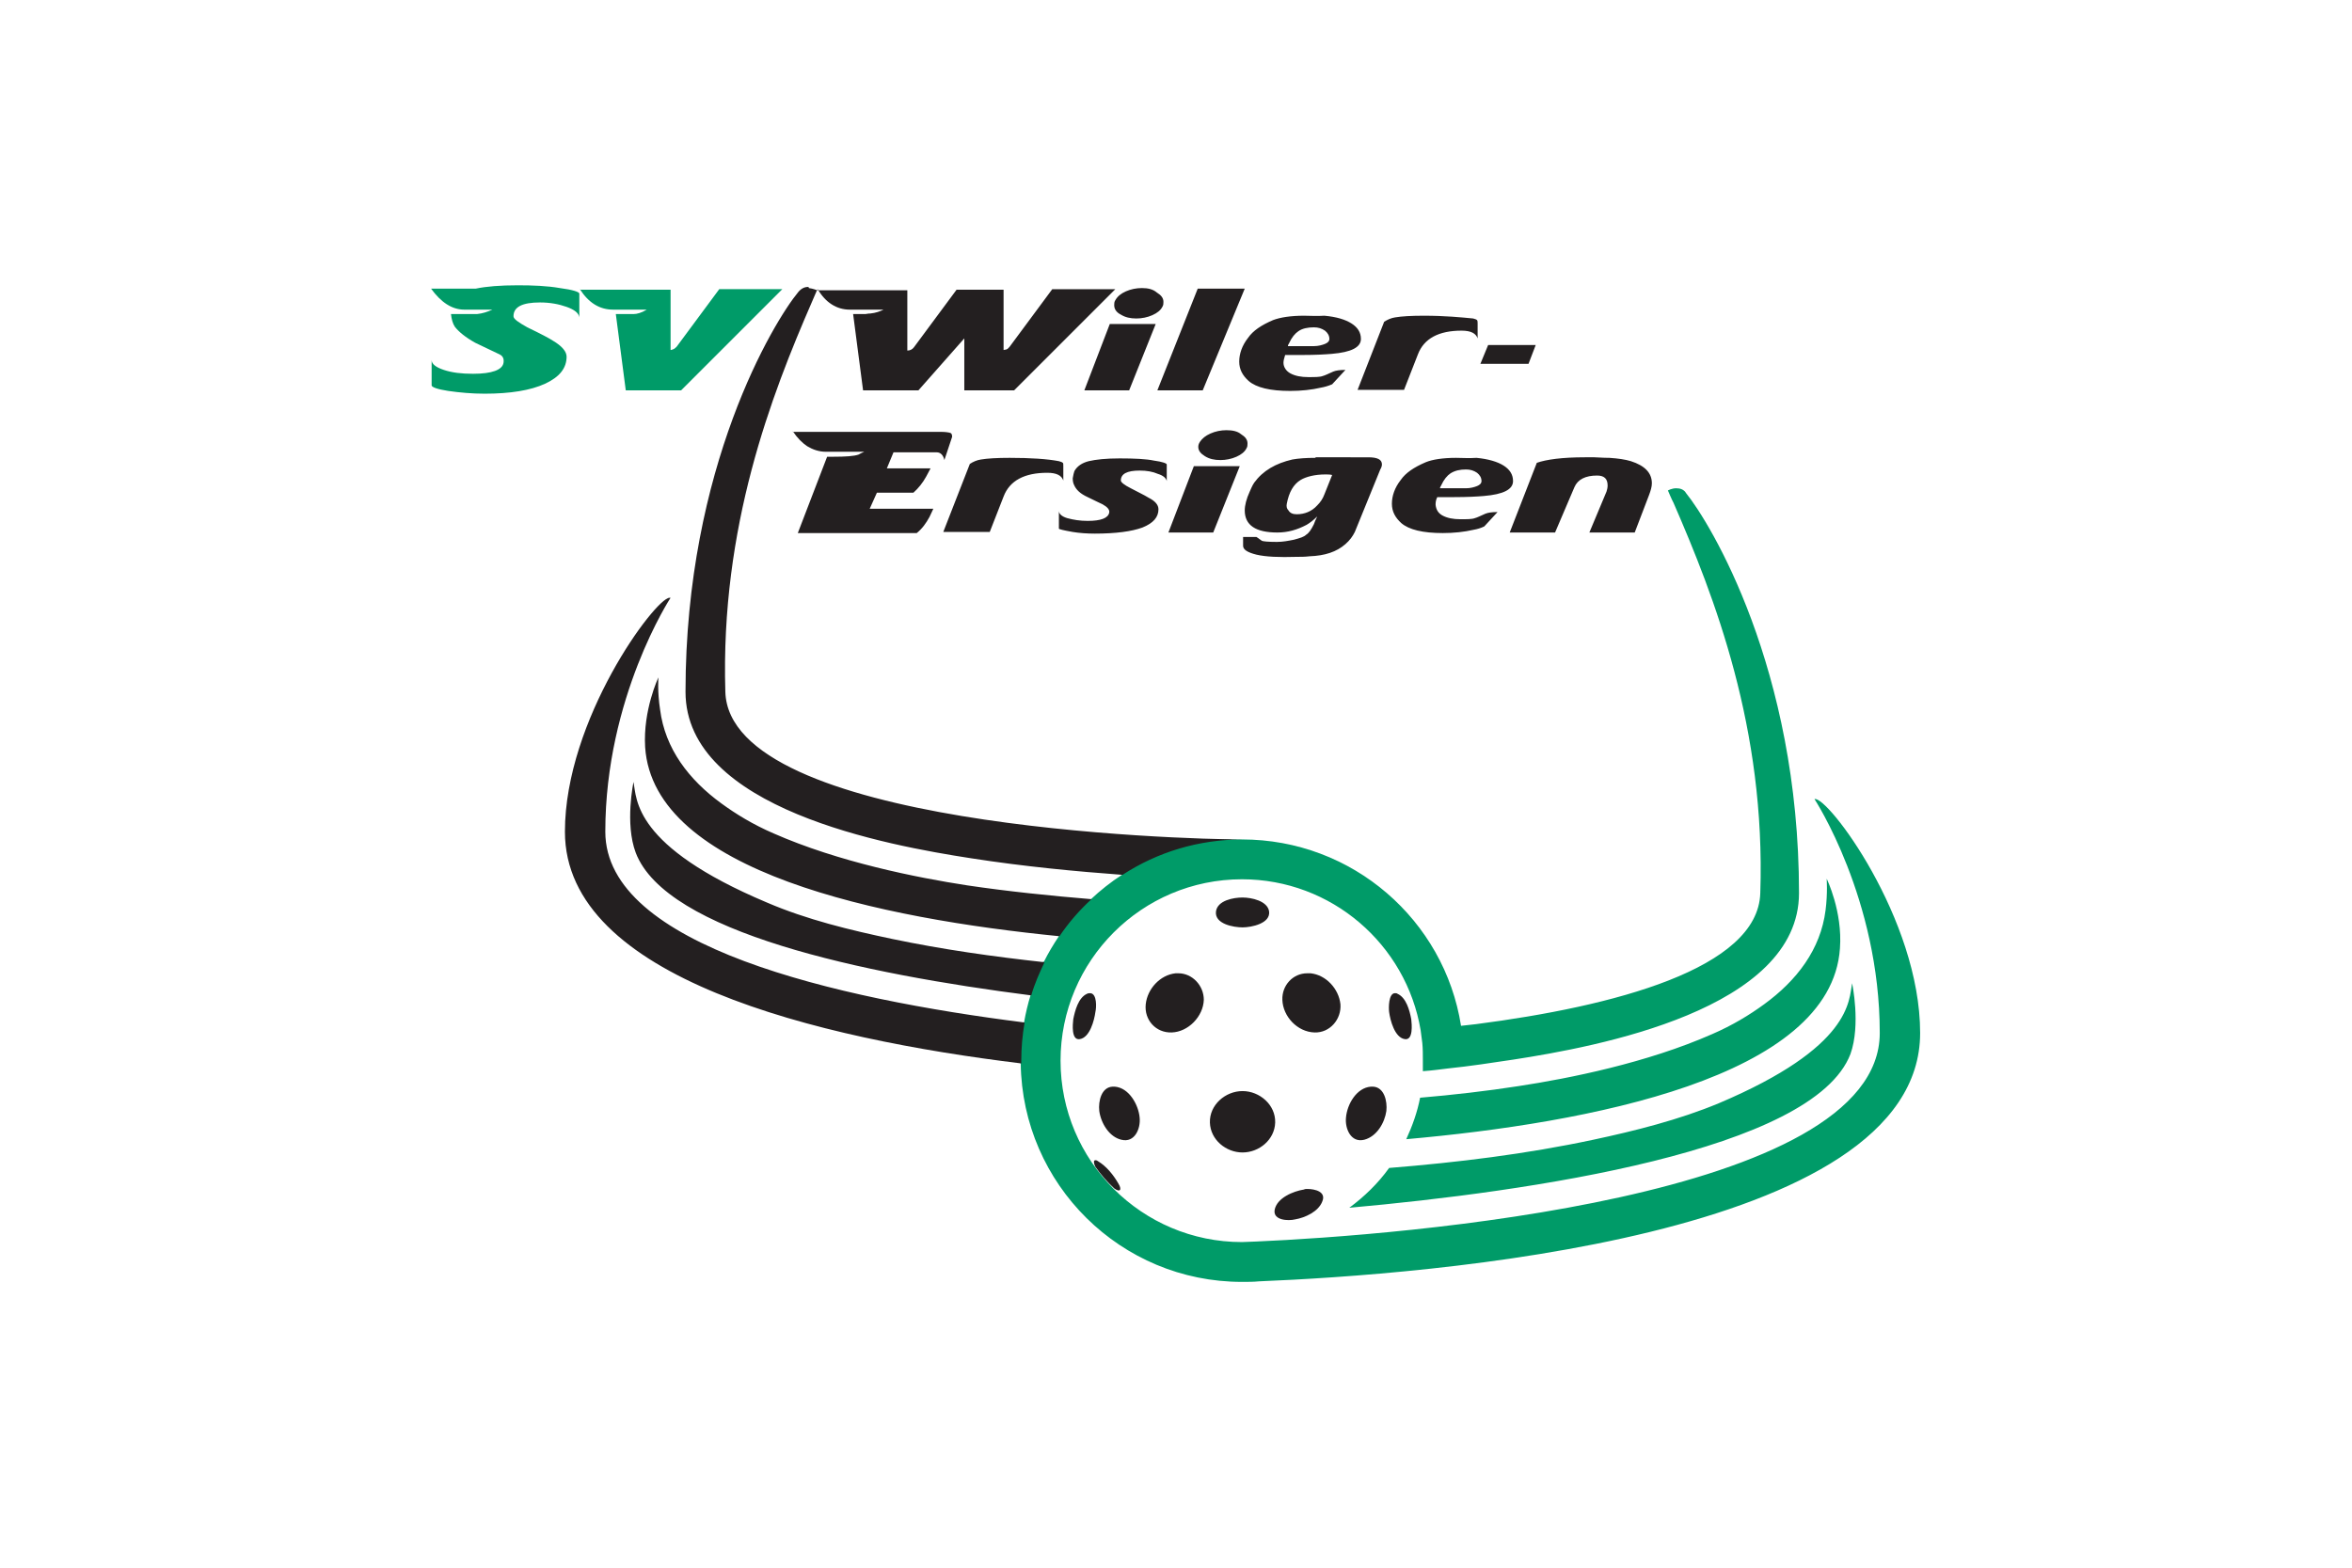 <?xml version="1.0" encoding="utf-8"?>
<!-- Generator: Adobe Illustrator 26.3.1, SVG Export Plug-In . SVG Version: 6.00 Build 0)  -->
<svg version="1.1" id="svg7007" xmlns:svg="http://www.w3.org/2000/svg"
	 xmlns="http://www.w3.org/2000/svg" xmlns:xlink="http://www.w3.org/1999/xlink" x="0px" y="0px" viewBox="0 0 425.2 283.5"
	 style="enable-background:new 0 0 425.2 283.5;" xml:space="preserve">
<style type="text/css">
	.st0{fill:#009B68;}
	.st1{fill:#231F20;}
</style>
<g id="layer1" transform="translate(-92.071,-296.313)">
	<path id="path222" class="st0" d="M185.7,347.9c-3.2,0-5.7,0.2-7.6,0.6H170c1.8,2.5,3.8,3.8,6,3.8h5.1c-0.9,0.4-1.8,0.7-2.8,0.8
		l-4.7,0c0.1,0.9,0.3,1.7,0.7,2.3c0.7,0.9,1.9,1.9,3.7,2.9l4.4,2.1c0.6,0.3,0.8,0.8,0.7,1.5c-0.2,1.3-2.1,2-5.5,2
		c-2.1,0-3.8-0.2-5.3-0.7c-1.5-0.5-2.2-1.1-2.2-1.8v4.6c0,0.3,1,0.7,3,1c2.1,0.3,4.3,0.5,6.6,0.5c4.6,0,8.3-0.6,10.9-1.8
		c2.6-1.2,3.9-2.8,3.9-4.9c0-0.9-0.8-1.9-2.5-2.9c-0.6-0.4-2.1-1.2-4.6-2.4c-1.6-0.9-2.5-1.5-2.5-2c0-1.7,1.6-2.5,4.8-2.5
		c1.8,0,3.4,0.3,4.8,0.8c1.4,0.5,2.2,1.1,2.3,1.9v-4.3c0-0.3-1.2-0.7-3.5-1C191,348,188.4,347.9,185.7,347.9z M196.9,348.6
		c1.6,2.5,3.6,3.7,6,3.7h6.1c-1,0.6-1.8,0.8-2.4,0.8h-3.2l1.8,13.8h10l18.3-18.3h-11.4l-7.7,10.4c-0.2,0.2-0.4,0.4-0.7,0.5
		c-0.1,0-0.2,0.1-0.4,0.1v-10.9H196.9z M395.1,384.6c-0.8,0-1.5,0.4-1.5,0.4s0.8,1.9,1,2.2c7.4,17,16.7,40.8,15.7,70.6
		c-0.4,13.7-26.6,20.5-51.4,23.7l-2.7,0.3c-3-19.1-19.6-33.7-39.6-33.7h-0.9l-6.7,0.1c-5.2,1-10,2.9-14.3,5.7l0.2,0.6
		c-2,1.3-3.9,2.8-5.6,4.4l-1.2,0.3c-1.8,1.8-3.5,3.8-5,5.9l0.4,0.5c-1,1.5-1.9,3-2.7,4.6c0,0,0,0,0,0l-0.8,0.3
		c-0.8,1.7-1.5,3.4-2.1,5.2l0.5,0.5c0,0,0,0,0,0c-0.5,1.6-0.9,3.3-1.2,5l-0.7,0.4c-0.3,2.1-0.5,4.3-0.5,6.5l0.6,0.5
		c0.3,21.9,18.1,39.5,40,39.5c1.1,0,2.1,0,3.1-0.1c29.3-1.2,119.5-7.7,119.5-44.9c0-20.7-16.8-43-19.1-42.3c0,0,11.8,18,11.8,42.3
		c0,30-87.6,36.6-112.7,37.7l-2.6,0.1c-18.1,0-32.8-14.7-32.8-32.8c0-18.1,14.7-32.8,32.8-32.8c16.2,0,29.7,11.8,32.3,27.3
		c0.1,0.8,0.2,1.5,0.3,2.3c0.1,1,0.1,2.1,0.1,3.2c0,0.6,0,1.2,0,1.9c1.5-0.1,3-0.3,4.6-0.5c3.9-0.4,7.8-1,11.8-1.6
		c14.9-2.3,51.6-9,51.6-30.1c0-40.7-16.1-67-20.4-72.3C396.5,384.8,395.8,384.6,395.1,384.6L395.1,384.6z M422.3,455.2
		c0,0,0.2,2.6-0.2,5.7c-0.9,7.1-5.2,12.7-11.1,17c-2.6,1.9-5.7,3.8-9.4,5.4c-11.8,5.2-25.8,8-35,9.4c-5.8,0.9-11.9,1.6-17.8,2.1
		c-0.5,2.6-1.4,5.1-2.5,7.5c32.7-2.9,76.8-11.1,78.4-34.5C425.2,461.1,422.3,455.2,422.3,455.2z M426.9,474.1
		c-0.6,3.1,0,11.5-24.1,21.7c-7.2,3-15.2,5-22.7,6.6c-12.2,2.6-24.5,4.1-36.9,5.1c-2,2.8-4.5,5.2-7.2,7.2
		c32.4-2.9,83.9-10.3,90.6-27.8C428.5,481.6,426.9,474.1,426.9,474.1z"/>
	<path id="path250" class="st1" d="M238.1,348.2c-0.6,0-1.2,0.3-1.7,0.9c-4.4,5.3-20.4,31.6-20.4,72.3c0,21.2,36.7,27.8,51.6,30.1
		c9.6,1.5,19.2,2.4,27.4,3c6.3-4.1,13.7-6.4,21.8-6.4c-11.5,0-92.9-2.4-93.6-26.7c-0.9-29.8,8.3-53.6,15.7-70.6
		c0.2-0.4,0.9-2.2,1-2.2c1.4,2.4,3.4,3.7,5.8,3.7h6.1c-0.6,0.3-1.4,0.6-2.4,0.7c-0.1,0-0.4,0-0.9,0.1h-2.2l1.8,13.8h10l8.3-9.4v9.4
		h9l18.3-18.3h-11.4l-7.7,10.4c-0.2,0.2-0.3,0.4-0.6,0.5l-0.5,0.1v-10.9H265l-7.7,10.4c-0.3,0.4-0.7,0.6-1.2,0.6v-10.9h-16.3
		c0,0-0.7-0.3-1.5-0.4C238.3,348.2,238.2,348.2,238.1,348.2L238.1,348.2z M298.5,348.4c-1,0-2,0.2-2.9,0.6c-0.9,0.4-1.5,0.9-1.9,1.6
		c-0.2,0.3-0.2,0.6-0.2,0.9c0,0.7,0.4,1.3,1.2,1.7c0.8,0.5,1.7,0.7,2.8,0.7c1,0,2-0.2,2.9-0.6c0.9-0.4,1.5-0.9,1.8-1.5
		c0.2-0.3,0.2-0.6,0.2-0.9c0-0.7-0.4-1.2-1.2-1.7C300.5,348.6,299.6,348.4,298.5,348.4z M308.6,348.5l-7.3,18.4h8.2l7.6-18.4H308.6z
		 M327.8,353.4c-2.4,0-4.3,0.3-5.6,0.8c-2.1,0.9-3.6,1.9-4.5,3.2c-1.1,1.4-1.6,2.9-1.6,4.3c0,1.4,0.6,2.5,1.7,3.5
		c1.4,1.2,3.9,1.8,7.5,1.8c2,0,3.9-0.2,5.6-0.6c0.6-0.1,1.3-0.3,2-0.6l2.4-2.6c-1,0-1.7,0.1-2.2,0.3c-0.9,0.4-1.5,0.7-1.9,0.8
		c-0.5,0.2-1.4,0.2-2.6,0.2c-1.3,0-2.4-0.2-3.3-0.7c-0.7-0.4-1.2-1.1-1.2-1.9c0-0.3,0.1-0.8,0.3-1.4h3.1c2.4,0,4.1-0.1,5.3-0.2
		c3.6-0.3,5.3-1.2,5.3-2.7c0-1.2-0.6-2.1-1.7-2.8c-1.1-0.7-2.7-1.2-4.9-1.4C330.1,353.5,328.9,353.4,327.8,353.4z M349.5,353.4
		c-2.3,0-4,0.1-5.2,0.3c-0.7,0.1-1.4,0.4-2,0.8l-4.8,12.3h8.4l2.5-6.4c1.1-2.9,3.8-4.3,7.9-4.3c1.7,0,2.6,0.5,2.9,1.4v-2.6
		c0-0.3,0-0.6-0.1-0.7c-0.1-0.1-0.3-0.2-0.7-0.3C356.3,353.7,353.3,353.4,349.5,353.4z M292.7,354.9l-4.6,12h8.1l4.8-12H292.7z
		 M329.6,355.5c0.8,0,1.4,0.2,2,0.6c0.5,0.4,0.8,0.9,0.8,1.5c0,0.4-0.3,0.7-0.8,0.9s-1.2,0.4-2,0.4h-4.7c0-0.2,0.1-0.3,0.2-0.5
		c0.5-1.1,1.1-1.8,1.7-2.2C327.5,355.7,328.5,355.5,329.6,355.5z M361.1,358.7l-1.4,3.4h8.7l1.3-3.4H361.1z M313.8,374.1
		c-1,0-2,0.2-2.9,0.6c-0.9,0.4-1.5,0.9-1.9,1.5c-0.2,0.3-0.3,0.6-0.3,0.9c0,0.7,0.4,1.2,1.2,1.7c0.8,0.5,1.7,0.7,2.8,0.7
		c1,0,2-0.2,2.9-0.6c0.9-0.4,1.5-0.9,1.8-1.5c0.2-0.3,0.2-0.6,0.2-0.9c0-0.7-0.4-1.2-1.2-1.7C315.8,374.3,314.9,374.1,313.8,374.1z
		 M235.4,374.3c0.8,1.2,1.7,2.1,2.6,2.7c1,0.6,2.1,1,3.4,1h6.9c-0.5,0.2-0.8,0.4-1,0.5c-0.8,0.3-2.4,0.4-4.6,0.4h-1.1l-5.3,13.8
		h21.5c1-0.8,1.7-1.8,2.3-2.9c0.3-0.7,0.6-1.2,0.7-1.5h-11.5l1.3-2.9h6.6c0.9-0.8,1.7-1.8,2.3-2.9c0.2-0.4,0.5-0.9,0.8-1.5h-7.9
		l1.2-2.9h7.8c0.7,0,1.2,0.5,1.4,1.4l1.4-4.2c0-0.4-0.1-0.6-0.3-0.7c-0.3-0.1-0.9-0.2-1.8-0.2H235.4z M378.6,379c-4.1,0-7,0.4-8.7,1
		l-4.9,12.6h8.2l3.5-8.2c0.6-1.4,2-2.1,4.1-2.1c1.3,0,1.9,0.6,1.9,1.8c0,0.4-0.1,0.8-0.2,1.1l-3.1,7.4h8.2l2.6-6.8
		c0.3-0.8,0.5-1.5,0.5-2.1c0-1.9-1.3-3.2-3.8-4c-1-0.3-2.3-0.5-3.9-0.6c-0.2,0-1.1,0-2.7-0.1C379.8,379,379.1,379,378.6,379
		L378.6,379z M329.9,379.1c-1.7,0-3.1,0.1-4.2,0.3c-3,0.7-5.3,2-6.9,4.2c-0.4,0.6-0.6,1.2-0.8,1.6c-0.6,1.3-0.9,2.5-0.9,3.4
		c0,2.7,2,4,5.9,4c1.9,0,3.6-0.5,5.3-1.4c0.5-0.3,1.2-0.8,1.9-1.5c-0.3,0.6-0.5,1.1-0.6,1.4c-0.5,1-0.9,1.6-1.4,1.9
		c-0.4,0.4-1.1,0.6-2.2,0.9c-1,0.2-2,0.4-3.1,0.4c-1.6,0-2.5-0.1-2.7-0.2c-0.2-0.1-0.5-0.4-1-0.7h-2.4v1.6c0,0.7,0.8,1.2,2.4,1.6
		c1.7,0.4,4.1,0.5,7.3,0.4c0.7,0,1.5,0,2.3-0.1c2.8-0.1,4.9-0.8,6.5-2.2c0.8-0.7,1.3-1.4,1.7-2.2l4.6-11.3c0.2-0.3,0.3-0.7,0.3-0.9
		c0-0.9-0.8-1.3-2.5-1.3H329.9z M274.6,379.1c-2.3,0-4,0.1-5.2,0.3c-0.7,0.1-1.4,0.4-2,0.8l-4.8,12.3h8.4l2.5-6.4
		c1.1-2.9,3.8-4.3,7.9-4.3c1.7,0,2.6,0.5,2.9,1.4v-2.6c0-0.3,0-0.6-0.1-0.6c-0.1-0.1-0.3-0.2-0.7-0.3
		C281.4,379.3,278.4,379.1,274.6,379.1z M355.3,379.1c-2.4,0-4.3,0.3-5.5,0.8c-2.1,0.9-3.6,1.9-4.5,3.2c-1.1,1.4-1.6,2.9-1.6,4.3
		c0,1.4,0.6,2.5,1.7,3.5c1.4,1.2,3.9,1.8,7.5,1.8c2,0,3.9-0.2,5.6-0.6c0.6-0.1,1.3-0.3,1.9-0.6l2.4-2.6c-1,0-1.7,0.1-2.2,0.3
		c-0.9,0.4-1.5,0.7-1.9,0.8c-0.5,0.2-1.4,0.2-2.6,0.2c-1.3,0-2.4-0.2-3.3-0.7c-0.7-0.4-1.1-1-1.2-1.9c0-0.3,0-0.8,0.3-1.4h3.1
		c2.4,0,4.1-0.1,5.3-0.2c3.6-0.3,5.3-1.2,5.3-2.7c0-1.2-0.6-2.1-1.7-2.8c-1.1-0.7-2.8-1.2-4.9-1.4
		C357.6,379.2,356.4,379.1,355.3,379.1z M294.5,379.2c-2.5,0-4.3,0.2-5.6,0.5c-1.2,0.3-2.1,0.9-2.6,1.8c-0.1,0.3-0.2,0.7-0.3,1.3
		c0,0.5,0.1,0.9,0.2,1.1c0.4,1,1.2,1.7,2.5,2.3c1.4,0.7,2.3,1.1,2.7,1.3c0.9,0.5,1.3,1,1.2,1.5c-0.2,1-1.5,1.5-3.9,1.5
		c-1.4,0-2.6-0.2-3.7-0.5c-1-0.3-1.5-0.8-1.5-1.3v3.2c0,0.1,0.8,0.3,2.5,0.6c1.2,0.2,2.6,0.3,4,0.3c3.8,0,6.7-0.4,8.6-1.1
		c2-0.8,2.9-1.9,2.9-3.3c0-0.8-0.6-1.5-1.8-2.1c-0.8-0.5-1.9-1-3.2-1.7c-1.2-0.6-1.8-1.1-1.8-1.4c0-1.2,1.1-1.8,3.4-1.8
		c1.3,0,2.4,0.2,3.3,0.6c1,0.3,1.5,0.8,1.6,1.3v-3c0-0.2-0.8-0.5-2.3-0.7C299.3,379.3,297.1,379.2,294.5,379.2z M307.9,380.6
		l-4.6,12h8.1l4.8-12H307.9z M357.1,381.2c0.8,0,1.4,0.2,2,0.6c0.5,0.4,0.8,0.9,0.8,1.5c0,0.4-0.3,0.7-0.8,0.9
		c-0.5,0.2-1.2,0.4-2,0.4h-4.7c0-0.2,0.1-0.3,0.2-0.5c0.5-1.1,1.1-1.8,1.7-2.2C355.1,381.4,356,381.2,357.1,381.2z M331.7,382.1
		c0.4,0,0.8,0,1.2,0.1l-1.4,3.5c-0.3,0.8-0.7,1.4-1.3,2c-1,1.1-2.3,1.6-3.7,1.6c-0.7,0-1.2-0.2-1.5-0.7c-0.3-0.3-0.4-0.7-0.3-1.2
		c0.4-2.1,1.2-3.5,2.5-4.3C328.2,382.5,329.8,382.1,331.7,382.1z M213.1,404.4c-2.6,0.1-18.9,22-18.9,42.3
		c0,26.5,45.6,37.4,82.5,41.9v-0.5c0-2.3,0.2-4.6,0.6-6.9c-34.1-4.3-75.8-13.8-75.8-34.5c0-24.3,11.8-42.3,11.8-42.3
		C213.2,404.4,213.1,404.4,213.1,404.4L213.1,404.4z M211.1,418.8c0,0-2.8,5.9-2.4,12.6c1.5,22.6,42.6,31,74.9,34.2
		c1.7-2.5,3.6-4.7,5.8-6.7c-7.3-0.6-15.1-1.4-22.5-2.5c-9.1-1.4-23.2-4.2-35-9.4c-3.7-1.6-6.8-3.5-9.4-5.4
		c-5.9-4.3-10.2-9.9-11.1-17C210.9,421.4,211.1,418.8,211.1,418.8z M206.6,437.7c0,0-1.6,7.5,0.4,12.8c5.5,14.4,41,21.9,71.5,25.8
		c0.6-2.1,1.5-4.1,2.4-6c-9.2-1-18.4-2.3-27.5-4.2c-7.6-1.6-15.5-3.5-22.7-6.6C206.5,449.3,207.2,440.8,206.6,437.7z M316.7,458.6
		c-1.6,0-4.5,0.5-4.8,2.5c-0.3,2.3,3.2,2.9,4.8,2.9s5.1-0.7,4.8-2.9C321.2,459.2,318.3,458.6,316.7,458.6z M305.1,472.3
		c-0.2,0-0.4,0-0.5,0c-2.8,0.3-5.1,2.8-5.4,5.6c-0.3,2.8,1.8,5.2,4.7,5.1c3-0.1,5.7-2.9,5.8-5.9
		C309.7,474.5,307.6,472.3,305.1,472.3z M328.4,472.3c-2.6,0-4.6,2.2-4.5,4.8c0.1,3,2.7,5.8,5.8,5.9c2.8,0.1,4.9-2.4,4.7-5.1
		c-0.3-2.8-2.6-5.3-5.4-5.6C328.8,472.3,328.6,472.3,328.4,472.3z M289.2,475.9c-0.2,0-0.4,0-0.6,0.1c-1.6,0.7-2.2,3.1-2.5,4.6
		c-0.1,0.9-0.4,3.9,1.2,3.6c1.8-0.3,2.6-3.4,2.8-4.9C290.3,478.5,290.4,476,289.2,475.9z M344.2,475.9c-1.1,0.1-1.1,2.6-1,3.4
		c0.2,1.5,1,4.6,2.8,4.9c1.6,0.3,1.3-2.7,1.2-3.6c-0.3-1.6-0.9-3.9-2.5-4.6C344.6,475.9,344.4,475.9,344.2,475.9z M293.2,492.8
		c-2,0.1-2.6,2.6-2.4,4.4c0.3,2.2,1.8,4.7,4,5.2c2.4,0.6,3.5-2,3.3-4c-0.2-2.3-1.9-5.4-4.5-5.6C293.5,492.8,293.3,492.8,293.2,492.8
		L293.2,492.8z M340.3,492.8c-0.1,0-0.3,0-0.4,0c-2.6,0.2-4.3,3.2-4.5,5.6c-0.2,2,0.9,4.6,3.3,4c2.3-0.6,3.7-3.1,4-5.2
		C342.9,495.4,342.3,492.9,340.3,492.8L340.3,492.8z M316.7,493.6c-3.1,0-6,2.5-5.9,5.7c0.1,3.1,2.9,5.4,5.9,5.4
		c3,0,5.8-2.3,5.9-5.4C322.7,496.1,319.8,493.6,316.7,493.6z M290.1,506.1c-0.4,0-0.3,0.6,0,1.2c1,1.4,2.1,2.7,3.4,3.9l0,0
		c1.1,0.8,1.4,0.2,0.8-0.8c-0.9-1.6-2.2-3.2-3.7-4.1C290.5,506.2,290.3,506.1,290.1,506.1L290.1,506.1z M328.4,511.3
		c-0.2,0-0.4,0-0.6,0.1c-1.9,0.3-4.9,1.5-5.3,3.7c-0.3,1.9,2.5,2,3.7,1.7c1.8-0.3,4.2-1.4,4.9-3.2
		C331.9,511.8,329.8,511.3,328.4,511.3z"/>
</g>
</svg>
